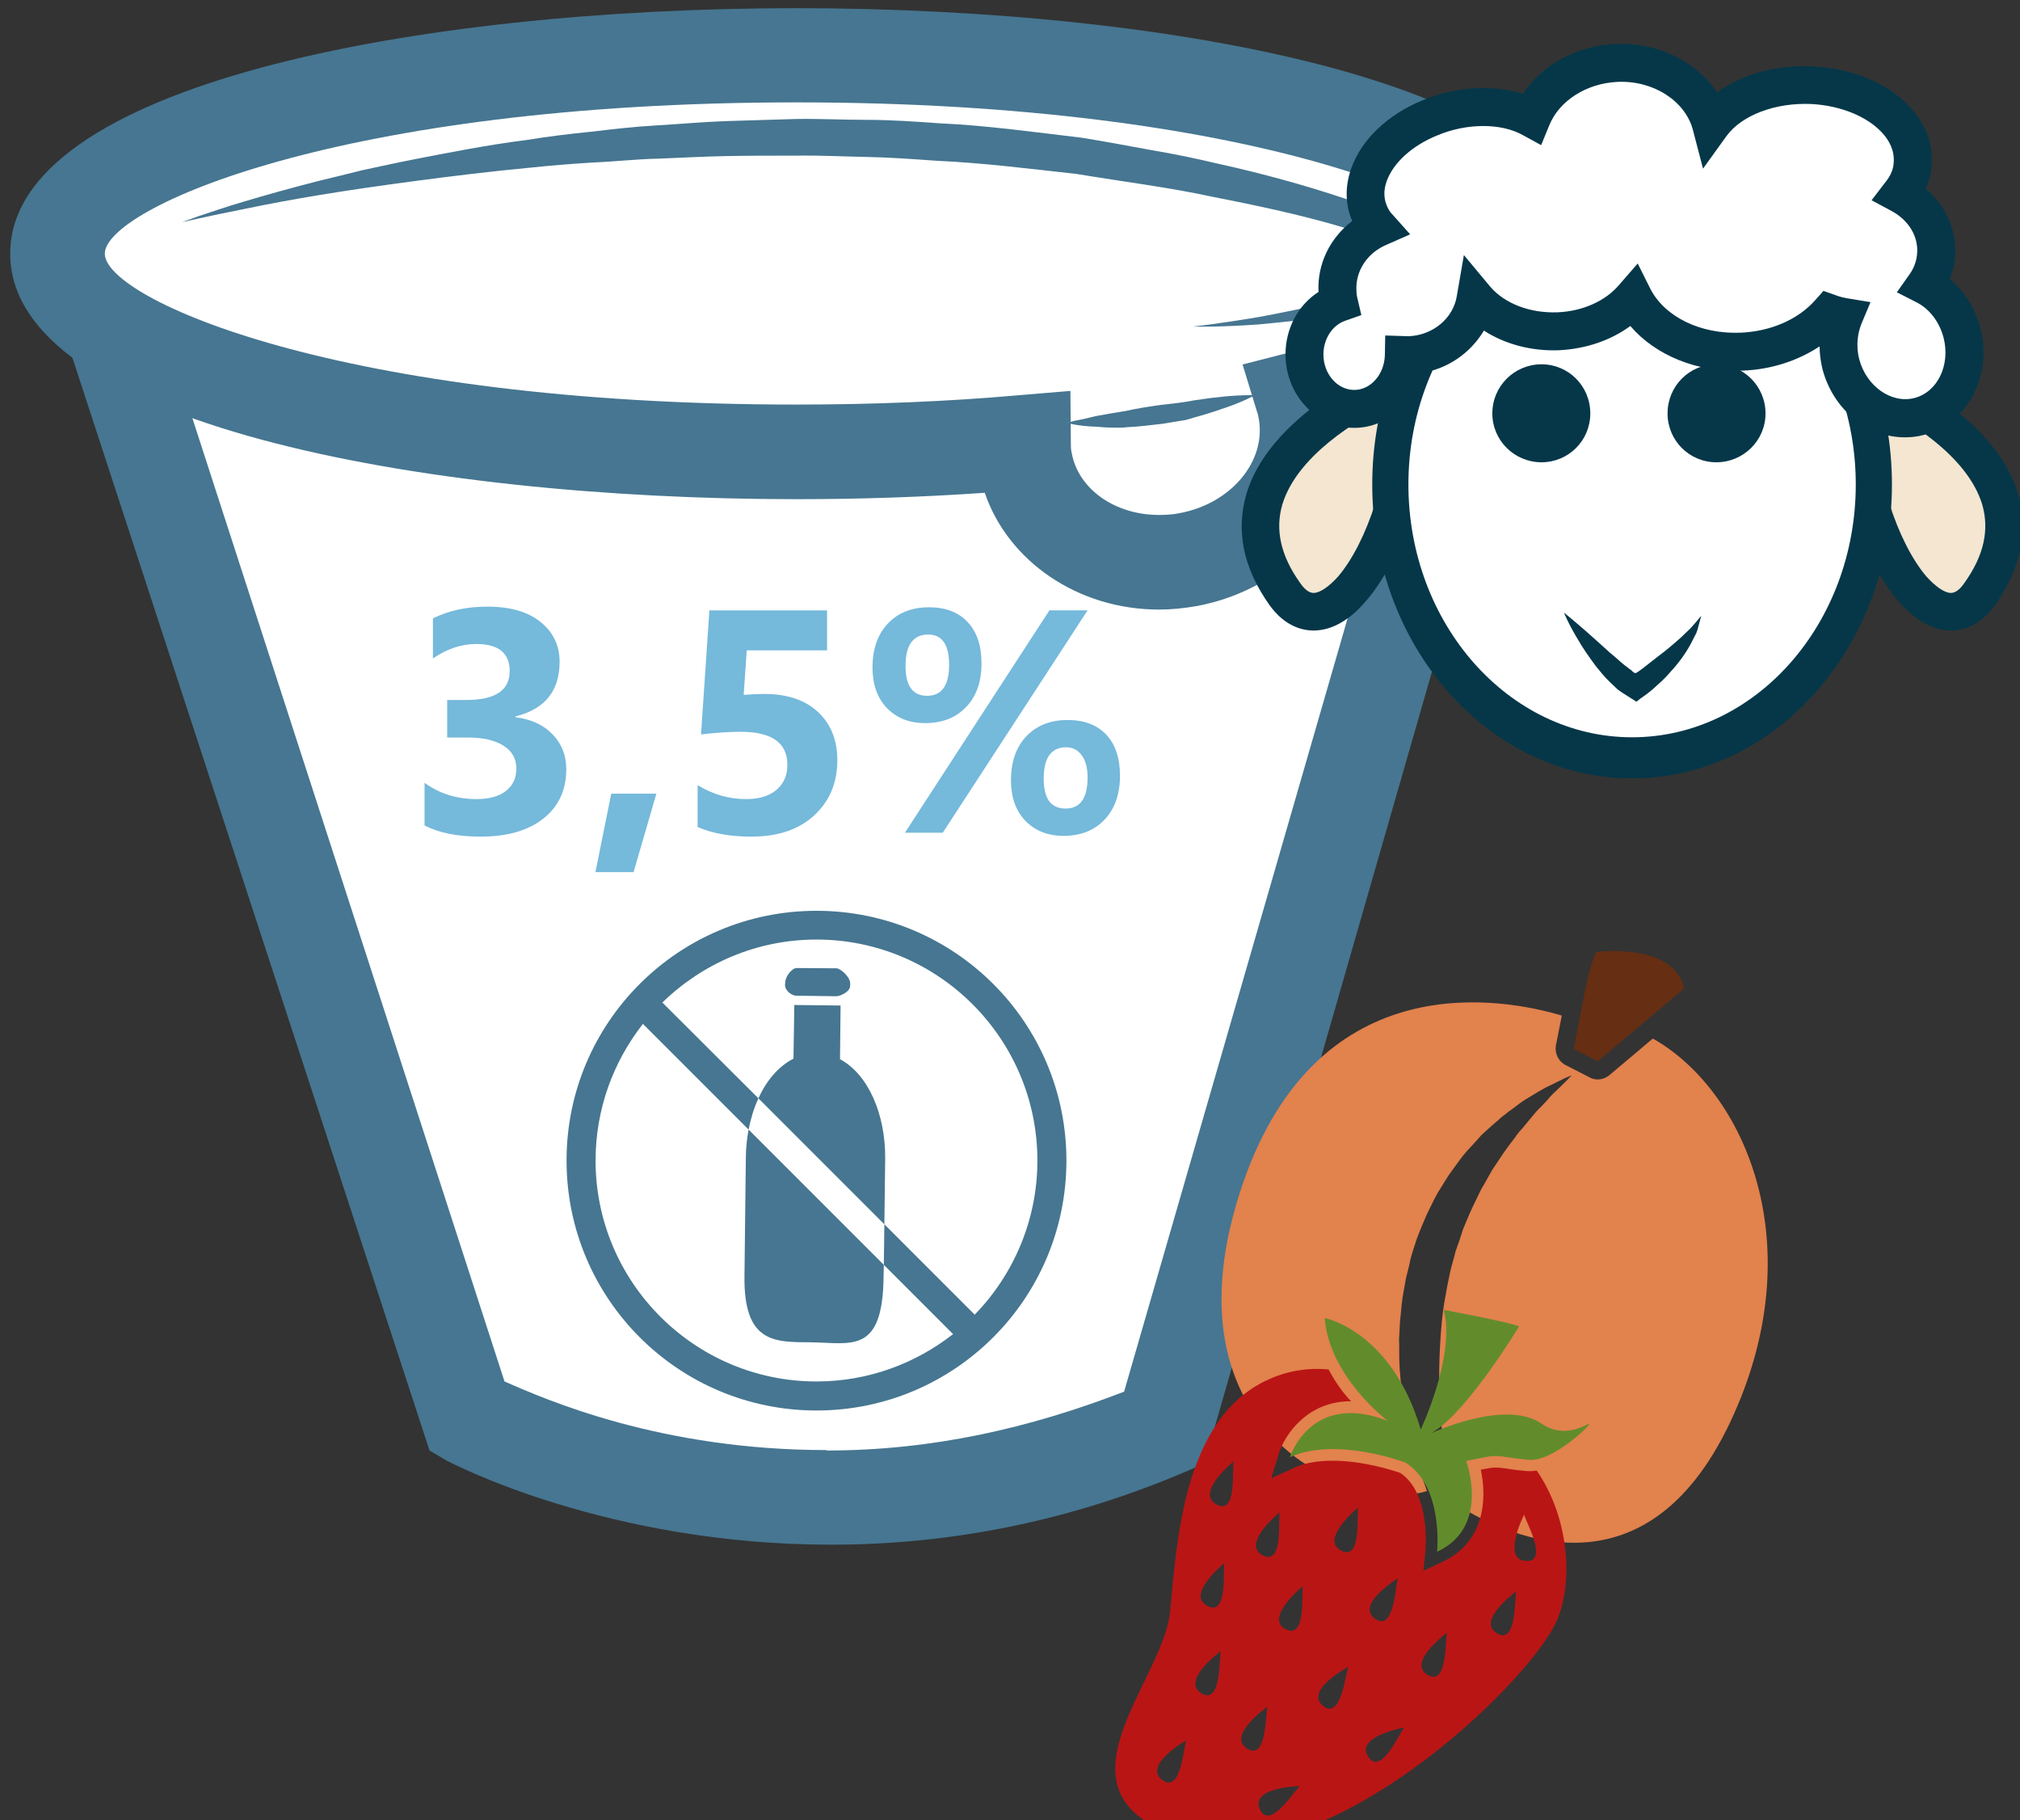 <?xml version="1.0" encoding="UTF-8" standalone="no"?>
<!-- Created with Inkscape (http://www.inkscape.org/) -->

<svg
   xmlns:dc="http://purl.org/dc/elements/1.1/"
   xmlns:cc="http://creativecommons.org/ns#"
   xmlns:rdf="http://www.w3.org/1999/02/22-rdf-syntax-ns#"
   xmlns:svg="http://www.w3.org/2000/svg"
   xmlns="http://www.w3.org/2000/svg"
   xmlns:sodipodi="http://sodipodi.sourceforge.net/DTD/sodipodi-0.dtd"
   xmlns:inkscape="http://www.inkscape.org/namespaces/inkscape"
   width="403.633mm"
   height="363.592mm"
   viewBox="0 0 403.633 363.592"
   version="1.1"
   id="svg8"
   inkscape:version="0.92.4 (5da689c313, 2019-01-14)"
   sodipodi:docname="Jogurt ovčí ovocný 3,5% bez laktózy.svg">
  <rect x="0" y="0" width="403.633" height="363.592" fill="#333333" stroke="none"/>
  <defs
     id="defs2">
    <style
       type="text/css"
       id="style2"><![CDATA[
    .fil1 {fill:#628C2C;fill-rule:nonzero}
    .fil3 {fill:#A31313;fill-rule:nonzero}
    .fil0 {fill:firebrick;fill-rule:nonzero}
    .fil2 {fill:#B51515;fill-rule:nonzero}
   ]]></style>
    <style
       type="text/css"
       id="style2-2"><![CDATA[
    .str0 {stroke:white;stroke-width:70.56}
    .fil7 {fill:#FEFEFE}
    .fil3 {fill:#218935;fill-rule:nonzero}
    .fil9 {fill:#628C2C;fill-rule:nonzero}
    .fil5 {fill:#662E12;fill-rule:nonzero}
    .fil1 {fill:#67B2B5;fill-rule:nonzero}
    .fil2 {fill:#6DA19F;fill-rule:nonzero}
    .fil8 {fill:#BA1515;fill-rule:nonzero}
    .fil6 {fill:#E2824D;fill-rule:nonzero}
    .fil4 {fill:#F4A931;fill-rule:nonzero}
    .fil0 {fill:white;fill-rule:nonzero}
   ]]></style>
    <style
       type="text/css"
       id="style2-27"><![CDATA[
    .fil1 {fill:#75B9DB;fill-rule:nonzero}
    .fil2 {fill:#ACD9EA;fill-rule:nonzero}
    .fil0 {fill:white;fill-rule:nonzero}
   ]]></style>
    <style
       type="text/css"
       id="style2-4"><![CDATA[
    .fil1 {fill:#75B9DB;fill-rule:nonzero}
    .fil2 {fill:#ACD9EA;fill-rule:nonzero}
    .fil0 {fill:white;fill-rule:nonzero}
   ]]></style>
    <style
       type="text/css"
       id="style2-7"><![CDATA[
    .fil2 {fill:black;fill-rule:nonzero}
    .fil4 {fill:#053749;fill-rule:nonzero}
    .fil1 {fill:#467691;fill-rule:nonzero}
    .fil3 {fill:#EFD4AF;fill-rule:nonzero}
    .fil5 {fill:#F4E6D0;fill-rule:nonzero}
    .fil0 {fill:white;fill-rule:nonzero}
   ]]></style>
    <style
       type="text/css"
       id="style2-8"><![CDATA[
    .fil1 {fill:#467691;fill-rule:nonzero}
    .fil2 {fill:#70A3BA;fill-rule:nonzero}
    .fil0 {fill:white;fill-rule:nonzero}
   ]]></style>
    <style
       type="text/css"
       id="style2-5"><![CDATA[
    .fil1 {fill:#467691;fill-rule:nonzero}
    .fil0 {fill:white;fill-rule:nonzero}
   ]]></style>
    <style
       type="text/css"
       id="style2-71"><![CDATA[
    .fil1 {fill:#628C2C;fill-rule:nonzero}
    .fil3 {fill:#A31313;fill-rule:nonzero}
    .fil0 {fill:firebrick;fill-rule:nonzero}
    .fil2 {fill:#B51515;fill-rule:nonzero}
   ]]></style>
    <style
       type="text/css"
       id="style2-2-2"><![CDATA[
    .str0 {stroke:white;stroke-width:70.56}
    .fil7 {fill:#FEFEFE}
    .fil3 {fill:#218935;fill-rule:nonzero}
    .fil9 {fill:#628C2C;fill-rule:nonzero}
    .fil5 {fill:#662E12;fill-rule:nonzero}
    .fil1 {fill:#67B2B5;fill-rule:nonzero}
    .fil2 {fill:#6DA19F;fill-rule:nonzero}
    .fil8 {fill:#BA1515;fill-rule:nonzero}
    .fil6 {fill:#E2824D;fill-rule:nonzero}
    .fil4 {fill:#F4A931;fill-rule:nonzero}
    .fil0 {fill:white;fill-rule:nonzero}
   ]]></style>
    <style
       type="text/css"
       id="style2-27-7"><![CDATA[
    .fil1 {fill:#75B9DB;fill-rule:nonzero}
    .fil2 {fill:#ACD9EA;fill-rule:nonzero}
    .fil0 {fill:white;fill-rule:nonzero}
   ]]></style>
    <style
       type="text/css"
       id="style2-4-0"><![CDATA[
    .fil1 {fill:#75B9DB;fill-rule:nonzero}
    .fil2 {fill:#ACD9EA;fill-rule:nonzero}
    .fil0 {fill:white;fill-rule:nonzero}
   ]]></style>
    <style
       type="text/css"
       id="style2-7-4"><![CDATA[
    .fil2 {fill:black;fill-rule:nonzero}
    .fil4 {fill:#053749;fill-rule:nonzero}
    .fil1 {fill:#467691;fill-rule:nonzero}
    .fil3 {fill:#EFD4AF;fill-rule:nonzero}
    .fil5 {fill:#F4E6D0;fill-rule:nonzero}
    .fil0 {fill:white;fill-rule:nonzero}
   ]]></style>
    <style
       type="text/css"
       id="style2-23"><![CDATA[
    .fil1 {fill:#628C2C;fill-rule:nonzero}
    .fil3 {fill:#A31313;fill-rule:nonzero}
    .fil0 {fill:firebrick;fill-rule:nonzero}
    .fil2 {fill:#B51515;fill-rule:nonzero}
   ]]></style>
    <style
       type="text/css"
       id="style2-2-5"><![CDATA[
    .str0 {stroke:white;stroke-width:70.56}
    .fil7 {fill:#FEFEFE}
    .fil3 {fill:#218935;fill-rule:nonzero}
    .fil9 {fill:#628C2C;fill-rule:nonzero}
    .fil5 {fill:#662E12;fill-rule:nonzero}
    .fil1 {fill:#67B2B5;fill-rule:nonzero}
    .fil2 {fill:#6DA19F;fill-rule:nonzero}
    .fil8 {fill:#BA1515;fill-rule:nonzero}
    .fil6 {fill:#E2824D;fill-rule:nonzero}
    .fil4 {fill:#F4A931;fill-rule:nonzero}
    .fil0 {fill:white;fill-rule:nonzero}
   ]]></style>
    <style
       type="text/css"
       id="style2-06"><![CDATA[
    .fil3 {fill:#053749;fill-rule:nonzero}
    .fil6 {fill:#C0C3C4;fill-rule:nonzero}
    .fil2 {fill:#EFD4AF;fill-rule:nonzero}
    .fil1 {fill:#F4D398;fill-rule:nonzero}
    .fil4 {fill:#F4E6D0;fill-rule:nonzero}
    .fil0 {fill:#F9E4B9;fill-rule:nonzero}
    .fil5 {fill:white;fill-rule:nonzero}
   ]]></style>
    <style
       type="text/css"
       id="style2-1"><![CDATA[
    .fil5 {fill:#053749;fill-rule:nonzero}
    .fil2 {fill:#E8D5C5;fill-rule:nonzero}
    .fil1 {fill:#F4E2CE;fill-rule:nonzero}
    .fil4 {fill:#F4E6D0;fill-rule:nonzero}
    .fil3 {fill:#F9EEE4;fill-rule:nonzero}
    .fil0 {fill:#F9EFE5;fill-rule:nonzero}
    .fil6 {fill:white;fill-rule:nonzero}
   ]]></style>
    <style
       type="text/css"
       id="style2-3"><![CDATA[
    .fil3 {fill:#053749;fill-rule:nonzero}
    .fil6 {fill:#C0C3C4;fill-rule:nonzero}
    .fil2 {fill:#EFD4AF;fill-rule:nonzero}
    .fil1 {fill:#F4D398;fill-rule:nonzero}
    .fil4 {fill:#F4E6D0;fill-rule:nonzero}
    .fil0 {fill:#F9E4B9;fill-rule:nonzero}
    .fil5 {fill:white;fill-rule:nonzero}
   ]]></style>
    <style
       type="text/css"
       id="style2-8-9"><![CDATA[
    .fil1 {fill:#467691;fill-rule:nonzero}
    .fil0 {fill:white;fill-rule:nonzero}
   ]]></style>
    <style
       type="text/css"
       id="style2-9"><![CDATA[
    .fil1 {fill:#467691;fill-rule:nonzero}
    .fil2 {fill:#70A3BA;fill-rule:nonzero}
    .fil0 {fill:white;fill-rule:nonzero}
   ]]></style>
    <style
       type="text/css"
       id="style2-97"><![CDATA[
    .fil1 {fill:#628C2C;fill-rule:nonzero}
    .fil3 {fill:#A31313;fill-rule:nonzero}
    .fil0 {fill:firebrick;fill-rule:nonzero}
    .fil2 {fill:#B51515;fill-rule:nonzero}
   ]]></style>
    <style
       type="text/css"
       id="style2-2-6"><![CDATA[
    .str0 {stroke:white;stroke-width:70.56}
    .fil7 {fill:#FEFEFE}
    .fil3 {fill:#218935;fill-rule:nonzero}
    .fil9 {fill:#628C2C;fill-rule:nonzero}
    .fil5 {fill:#662E12;fill-rule:nonzero}
    .fil1 {fill:#67B2B5;fill-rule:nonzero}
    .fil2 {fill:#6DA19F;fill-rule:nonzero}
    .fil8 {fill:#BA1515;fill-rule:nonzero}
    .fil6 {fill:#E2824D;fill-rule:nonzero}
    .fil4 {fill:#F4A931;fill-rule:nonzero}
    .fil0 {fill:white;fill-rule:nonzero}
   ]]></style>
    <style
       type="text/css"
       id="style2-27-0"><![CDATA[
    .fil1 {fill:#75B9DB;fill-rule:nonzero}
    .fil2 {fill:#ACD9EA;fill-rule:nonzero}
    .fil0 {fill:white;fill-rule:nonzero}
   ]]></style>
    <style
       type="text/css"
       id="style2-4-5"><![CDATA[
    .fil1 {fill:#75B9DB;fill-rule:nonzero}
    .fil2 {fill:#ACD9EA;fill-rule:nonzero}
    .fil0 {fill:white;fill-rule:nonzero}
   ]]></style>
    <style
       type="text/css"
       id="style2-7-0"><![CDATA[
    .fil2 {fill:black;fill-rule:nonzero}
    .fil4 {fill:#053749;fill-rule:nonzero}
    .fil1 {fill:#467691;fill-rule:nonzero}
    .fil3 {fill:#EFD4AF;fill-rule:nonzero}
    .fil5 {fill:#F4E6D0;fill-rule:nonzero}
    .fil0 {fill:white;fill-rule:nonzero}
   ]]></style>
    <style
       type="text/css"
       id="style2-8-8"><![CDATA[
    .fil1 {fill:#467691;fill-rule:nonzero}
    .fil2 {fill:#70A3BA;fill-rule:nonzero}
    .fil0 {fill:white;fill-rule:nonzero}
   ]]></style>
    <style
       type="text/css"
       id="style2-14"><![CDATA[
    .fil2 {fill:black;fill-rule:nonzero}
    .fil1 {fill:#467691;fill-rule:nonzero}
    .fil6 {fill:#CCCCCC;fill-rule:nonzero}
    .fil8 {fill:#CEBCAA;fill-rule:nonzero}
    .fil3 {fill:#E0D2C1;fill-rule:nonzero}
    .fil4 {fill:#EDDECE;fill-rule:nonzero}
    .fil7 {fill:#F4E9E1;fill-rule:nonzero}
    .fil0 {fill:white;fill-rule:nonzero}
    .fil5 {fill:white;fill-rule:nonzero}
   ]]></style>
    <style
       type="text/css"
       id="style2-0"><![CDATA[
    .fil2 {fill:black;fill-rule:nonzero}
    .fil1 {fill:#467691;fill-rule:nonzero}
    .fil6 {fill:#CCCCCC;fill-rule:nonzero}
    .fil8 {fill:#CEBCAA;fill-rule:nonzero}
    .fil3 {fill:#E0D2C1;fill-rule:nonzero}
    .fil4 {fill:#EDDECE;fill-rule:nonzero}
    .fil7 {fill:#F4E9E1;fill-rule:nonzero}
    .fil0 {fill:white;fill-rule:nonzero}
    .fil5 {fill:white;fill-rule:nonzero}
   ]]></style>
    <style
       type="text/css"
       id="style2-81"><![CDATA[
    .fil1 {fill:#628C2C;fill-rule:nonzero}
    .fil3 {fill:#A31313;fill-rule:nonzero}
    .fil0 {fill:firebrick;fill-rule:nonzero}
    .fil2 {fill:#B51515;fill-rule:nonzero}
   ]]></style>
    <style
       type="text/css"
       id="style2-2-3"><![CDATA[
    .str0 {stroke:white;stroke-width:70.56}
    .fil7 {fill:#FEFEFE}
    .fil3 {fill:#218935;fill-rule:nonzero}
    .fil9 {fill:#628C2C;fill-rule:nonzero}
    .fil5 {fill:#662E12;fill-rule:nonzero}
    .fil1 {fill:#67B2B5;fill-rule:nonzero}
    .fil2 {fill:#6DA19F;fill-rule:nonzero}
    .fil8 {fill:#BA1515;fill-rule:nonzero}
    .fil6 {fill:#E2824D;fill-rule:nonzero}
    .fil4 {fill:#F4A931;fill-rule:nonzero}
    .fil0 {fill:white;fill-rule:nonzero}
   ]]></style>
    <style
       type="text/css"
       id="style2-27-6"><![CDATA[
    .fil1 {fill:#75B9DB;fill-rule:nonzero}
    .fil2 {fill:#ACD9EA;fill-rule:nonzero}
    .fil0 {fill:white;fill-rule:nonzero}
   ]]></style>
    <style
       type="text/css"
       id="style2-4-9"><![CDATA[
    .fil1 {fill:#75B9DB;fill-rule:nonzero}
    .fil2 {fill:#ACD9EA;fill-rule:nonzero}
    .fil0 {fill:white;fill-rule:nonzero}
   ]]></style>
    <style
       type="text/css"
       id="style2-7-4-2"><![CDATA[
    .fil2 {fill:black;fill-rule:nonzero}
    .fil4 {fill:#053749;fill-rule:nonzero}
    .fil1 {fill:#467691;fill-rule:nonzero}
    .fil3 {fill:#EFD4AF;fill-rule:nonzero}
    .fil5 {fill:#F4E6D0;fill-rule:nonzero}
    .fil0 {fill:white;fill-rule:nonzero}
   ]]></style>
    <style
       type="text/css"
       id="style2-35"><![CDATA[
    .fil1 {fill:#628C2C;fill-rule:nonzero}
    .fil3 {fill:#A31313;fill-rule:nonzero}
    .fil0 {fill:firebrick;fill-rule:nonzero}
    .fil2 {fill:#B51515;fill-rule:nonzero}
   ]]></style>
    <style
       type="text/css"
       id="style2-2-1"><![CDATA[
    .str0 {stroke:white;stroke-width:70.56}
    .fil7 {fill:#FEFEFE}
    .fil3 {fill:#218935;fill-rule:nonzero}
    .fil9 {fill:#628C2C;fill-rule:nonzero}
    .fil5 {fill:#662E12;fill-rule:nonzero}
    .fil1 {fill:#67B2B5;fill-rule:nonzero}
    .fil2 {fill:#6DA19F;fill-rule:nonzero}
    .fil8 {fill:#BA1515;fill-rule:nonzero}
    .fil6 {fill:#E2824D;fill-rule:nonzero}
    .fil4 {fill:#F4A931;fill-rule:nonzero}
    .fil0 {fill:white;fill-rule:nonzero}
   ]]></style>
    <style
       type="text/css"
       id="style2-27-4"><![CDATA[
    .fil1 {fill:#75B9DB;fill-rule:nonzero}
    .fil2 {fill:#ACD9EA;fill-rule:nonzero}
    .fil0 {fill:white;fill-rule:nonzero}
   ]]></style>
    <style
       type="text/css"
       id="style2-4-96"><![CDATA[
    .fil1 {fill:#75B9DB;fill-rule:nonzero}
    .fil2 {fill:#ACD9EA;fill-rule:nonzero}
    .fil0 {fill:white;fill-rule:nonzero}
   ]]></style>
    <style
       type="text/css"
       id="style2-7-1"><![CDATA[
    .fil2 {fill:black;fill-rule:nonzero}
    .fil4 {fill:#053749;fill-rule:nonzero}
    .fil1 {fill:#467691;fill-rule:nonzero}
    .fil3 {fill:#EFD4AF;fill-rule:nonzero}
    .fil5 {fill:#F4E6D0;fill-rule:nonzero}
    .fil0 {fill:white;fill-rule:nonzero}
   ]]></style>
    <style
       type="text/css"
       id="style2-05"><![CDATA[
    .fil1 {fill:#628C2C;fill-rule:nonzero}
    .fil3 {fill:#A31313;fill-rule:nonzero}
    .fil0 {fill:firebrick;fill-rule:nonzero}
    .fil2 {fill:#B51515;fill-rule:nonzero}
   ]]></style>
    <style
       type="text/css"
       id="style2-2-0"><![CDATA[
    .str0 {stroke:white;stroke-width:70.56}
    .fil7 {fill:#FEFEFE}
    .fil3 {fill:#218935;fill-rule:nonzero}
    .fil9 {fill:#628C2C;fill-rule:nonzero}
    .fil5 {fill:#662E12;fill-rule:nonzero}
    .fil1 {fill:#67B2B5;fill-rule:nonzero}
    .fil2 {fill:#6DA19F;fill-rule:nonzero}
    .fil8 {fill:#BA1515;fill-rule:nonzero}
    .fil6 {fill:#E2824D;fill-rule:nonzero}
    .fil4 {fill:#F4A931;fill-rule:nonzero}
    .fil0 {fill:white;fill-rule:nonzero}
   ]]></style>
    <style
       type="text/css"
       id="style2-27-9"><![CDATA[
    .fil1 {fill:#75B9DB;fill-rule:nonzero}
    .fil2 {fill:#ACD9EA;fill-rule:nonzero}
    .fil0 {fill:white;fill-rule:nonzero}
   ]]></style>
    <style
       type="text/css"
       id="style2-99"><![CDATA[
    .fil1 {fill:#75B9DB;fill-rule:nonzero}
    .fil2 {fill:#ACD9EA;fill-rule:nonzero}
    .fil0 {fill:white;fill-rule:nonzero}
   ]]></style>
    <style
       type="text/css"
       id="style2-91"><![CDATA[
    .fil1 {fill:#67B2B5;fill-rule:nonzero}
    .fil2 {fill:#6DA19F;fill-rule:nonzero}
    .fil4 {fill:#E8D587;fill-rule:nonzero}
    .fil3 {fill:#EFE6BD;fill-rule:nonzero}
    .fil0 {fill:white;fill-rule:nonzero}
   ]]></style>
    <style
       type="text/css"
       id="style2-84"><![CDATA[
    .fil1 {fill:#628C2C;fill-rule:nonzero}
    .fil3 {fill:#A31313;fill-rule:nonzero}
    .fil0 {fill:firebrick;fill-rule:nonzero}
    .fil2 {fill:#B51515;fill-rule:nonzero}
   ]]></style>
    <style
       type="text/css"
       id="style2-2-18"><![CDATA[
    .str0 {stroke:white;stroke-width:70.56}
    .fil7 {fill:#FEFEFE}
    .fil3 {fill:#218935;fill-rule:nonzero}
    .fil9 {fill:#628C2C;fill-rule:nonzero}
    .fil5 {fill:#662E12;fill-rule:nonzero}
    .fil1 {fill:#67B2B5;fill-rule:nonzero}
    .fil2 {fill:#6DA19F;fill-rule:nonzero}
    .fil8 {fill:#BA1515;fill-rule:nonzero}
    .fil6 {fill:#E2824D;fill-rule:nonzero}
    .fil4 {fill:#F4A931;fill-rule:nonzero}
    .fil0 {fill:white;fill-rule:nonzero}
   ]]></style>
    <style
       type="text/css"
       id="style2-27-1"><![CDATA[
    .fil1 {fill:#75B9DB;fill-rule:nonzero}
    .fil2 {fill:#ACD9EA;fill-rule:nonzero}
    .fil0 {fill:white;fill-rule:nonzero}
   ]]></style>
    <style
       type="text/css"
       id="style2-4-2"><![CDATA[
    .fil1 {fill:#75B9DB;fill-rule:nonzero}
    .fil2 {fill:#ACD9EA;fill-rule:nonzero}
    .fil0 {fill:white;fill-rule:nonzero}
   ]]></style>
    <style
       type="text/css"
       id="style2-7-48"><![CDATA[
    .fil2 {fill:black;fill-rule:nonzero}
    .fil4 {fill:#053749;fill-rule:nonzero}
    .fil1 {fill:#467691;fill-rule:nonzero}
    .fil3 {fill:#EFD4AF;fill-rule:nonzero}
    .fil5 {fill:#F4E6D0;fill-rule:nonzero}
    .fil0 {fill:white;fill-rule:nonzero}
   ]]></style>
    <style
       type="text/css"
       id="style2-8-6"><![CDATA[
    .fil1 {fill:#467691;fill-rule:nonzero}
    .fil2 {fill:#70A3BA;fill-rule:nonzero}
    .fil0 {fill:white;fill-rule:nonzero}
   ]]></style>
    <style
       type="text/css"
       id="style2-5-2"><![CDATA[
    .fil1 {fill:#467691;fill-rule:nonzero}
    .fil0 {fill:white;fill-rule:nonzero}
   ]]></style>
    <style
       type="text/css"
       id="style2-71-0"><![CDATA[
    .fil1 {fill:#628C2C;fill-rule:nonzero}
    .fil3 {fill:#A31313;fill-rule:nonzero}
    .fil0 {fill:firebrick;fill-rule:nonzero}
    .fil2 {fill:#B51515;fill-rule:nonzero}
   ]]></style>
    <style
       type="text/css"
       id="style2-2-2-7"><![CDATA[
    .str0 {stroke:white;stroke-width:70.56}
    .fil7 {fill:#FEFEFE}
    .fil3 {fill:#218935;fill-rule:nonzero}
    .fil9 {fill:#628C2C;fill-rule:nonzero}
    .fil5 {fill:#662E12;fill-rule:nonzero}
    .fil1 {fill:#67B2B5;fill-rule:nonzero}
    .fil2 {fill:#6DA19F;fill-rule:nonzero}
    .fil8 {fill:#BA1515;fill-rule:nonzero}
    .fil6 {fill:#E2824D;fill-rule:nonzero}
    .fil4 {fill:#F4A931;fill-rule:nonzero}
    .fil0 {fill:white;fill-rule:nonzero}
   ]]></style>
    <style
       type="text/css"
       id="style2-27-7-3"><![CDATA[
    .fil1 {fill:#75B9DB;fill-rule:nonzero}
    .fil2 {fill:#ACD9EA;fill-rule:nonzero}
    .fil0 {fill:white;fill-rule:nonzero}
   ]]></style>
    <style
       type="text/css"
       id="style2-4-0-2"><![CDATA[
    .fil1 {fill:#75B9DB;fill-rule:nonzero}
    .fil2 {fill:#ACD9EA;fill-rule:nonzero}
    .fil0 {fill:white;fill-rule:nonzero}
   ]]></style>
    <style
       type="text/css"
       id="style2-7-4-9"><![CDATA[
    .fil2 {fill:black;fill-rule:nonzero}
    .fil4 {fill:#053749;fill-rule:nonzero}
    .fil1 {fill:#467691;fill-rule:nonzero}
    .fil3 {fill:#EFD4AF;fill-rule:nonzero}
    .fil5 {fill:#F4E6D0;fill-rule:nonzero}
    .fil0 {fill:white;fill-rule:nonzero}
   ]]></style>
    <style
       type="text/css"
       id="style2-714"><![CDATA[
    .fil1 {fill:#053749;fill-rule:nonzero}
    .fil4 {fill:#467691;fill-rule:nonzero}
    .fil5 {fill:#B1DDDA;fill-rule:nonzero}
    .fil2 {fill:#EFD4AF;fill-rule:nonzero}
    .fil3 {fill:#F4E6D0;fill-rule:nonzero}
    .fil0 {fill:white;fill-rule:nonzero}
   ]]></style>
    <style
       type="text/css"
       id="style2-24"><![CDATA[
    .fil1 {fill:#467691;fill-rule:nonzero}
    .fil0 {fill:white;fill-rule:nonzero}
   ]]></style>
    <style
       type="text/css"
       id="style2-49"><![CDATA[
    .fil1 {fill:#053749;fill-rule:nonzero}
    .fil4 {fill:#467691;fill-rule:nonzero}
    .fil5 {fill:#B1DDDA;fill-rule:nonzero}
    .fil2 {fill:#EFD4AF;fill-rule:nonzero}
    .fil3 {fill:#F4E6D0;fill-rule:nonzero}
    .fil0 {fill:white;fill-rule:nonzero}
   ]]></style>
    <style
       type="text/css"
       id="style2-6"><![CDATA[
    .str0 {stroke:white;stroke-width:70.56}
    .fil3 {fill:#053749;fill-rule:nonzero}
    .fil1 {fill:#467691;fill-rule:nonzero}
    .fil2 {fill:#F4E6D0;fill-rule:nonzero}
    .fil0 {fill:white;fill-rule:nonzero}
   ]]></style>
  </defs>
  <sodipodi:namedview
     id="base"
     pagecolor="#ffffff"
     bordercolor="#666666"
     borderopacity="1.0"
     inkscape:pageopacity="0.0"
     inkscape:pageshadow="2"
     inkscape:zoom="0.35"
     inkscape:cx="1099.9414"
     inkscape:cy="751.46806"
     inkscape:document-units="mm"
     inkscape:current-layer="layer1-1-5"
     showgrid="false"
     inkscape:window-width="1920"
     inkscape:window-height="1001"
     inkscape:window-x="-9"
     inkscape:window-y="-9"
     inkscape:window-maximized="1" />
  <g
     inkscape:label="Vrstva 1"
     inkscape:groupmode="layer"
     id="layer1"
     transform="translate(318.996,15.933)">
    <g
       inkscape:label="Vrstva 1"
       inkscape:groupmode="layer"
       transform="matrix(0.265,0,0,0.265,-508.823,281.063)"
       id="layer1-5">
      <g
         transform="matrix(0.265,0,0,0.265,-2591.36,-3806.71)"
         id="Vrstva_x0020_1">
        <g
           transform="translate(-4920.53,-4902.27)"
           id="Vrstva_x0020_1_0">
          <g
             inkscape:label="Vrstva 1"
             inkscape:groupmode="layer"
             transform="matrix(2.849,0,0,2.849,22802.5,19177.9)"
             id="layer1-1">
            <g
               transform="matrix(0.265,0,0,0.265,-2591.36,-3806.71)"
               id="Vrstva_x0020_1-6">
              <g
                 transform="translate(-4920.53,-4902.27)"
                 id="Vrstva_x0020_1_0-2">
                <g
                   transform="matrix(1.606,0,0,1.606,-5038.11,-7426.33)"
                   id="Vrstva_x0020_1-3">
                  <path
                     inkscape:connector-curvature="0"
                     d="m 8073,13924 862,2624 c 0,0 750,405 1635,33 l 767,-2657 z"
                     style="fill:#ffffff;fill-rule:nonzero"
                     id="path7-6"
                     class="fil0" />
                  <path
                     inkscape:connector-curvature="0"
                     d="m 9020,16448 c 100,44 368,161 756,161 v 1 c 247,0 475,-52 698,-138 l 716,-2477 H 8225 Z m 766,383 v 0 c -524,0 -888,-190 -903,-198 l -39,-23 -924,-2827 h 3564 l -822,2858 -49,21 c -264,112 -542,169 -827,169 z"
                     style="fill:#467691;fill-rule:nonzero"
                     id="path9-8"
                     class="fil1" />
                  <path
                     inkscape:connector-curvature="0"
                     d="m 11438,13802 c 0,-257 -776,-465 -1733,-465 -958,0 -1734,208 -1734,465 0,257 776,465 1734,465 186,0 365,-8 533,-23 0,15 1,30 4,45 29,160 200,264 381,231 182,-33 305,-190 276,-351 -2,-10 -4,-19 -7,-28 336,-85 546,-206 546,-339 z"
                     style="fill:#ffffff;fill-rule:nonzero"
                     id="path11-3"
                     class="fil0" />
                  <path
                     inkscape:connector-curvature="0"
                     d="m 10348,14124 1,120 c 0,9 0,18 2,25 15,85 101,146 205,146 16,0 32,-1 47,-4 122,-22 205,-122 187,-222 -1,-6 -2,-11 -4,-16 l -34,-111 113,-29 c 349,-88 463,-194 463,-231 0,-106 -553,-355 -1623,-355 -1071,0 -1623,249 -1623,355 0,106 552,354 1623,354 178,0 354,-7 523,-22 z m 208,513 v 0 c -190,0 -354,-113 -409,-274 -144,10 -293,15 -442,15 -889,0 -1845,-181 -1845,-576 0,-396 956,-576 1845,-576 888,0 1844,180 1844,576 0,175 -180,317 -535,420 -3,193 -156,368 -371,407 -29,5 -58,8 -87,8 z"
                     style="fill:#467691;fill-rule:nonzero"
                     id="path13"
                     class="fil1" />
                  <path
                     inkscape:connector-curvature="0"
                     d="m 8264,13728 c 0,0 1130,-357 2338,-116 1209,241 180,357 34,361 z"
                     style="fill:#ffffff;fill-rule:nonzero"
                     id="path15-8"
                     class="fil0" />
                  <path
                     inkscape:connector-curvature="0"
                     d="m 8264,13728 c 0,0 13,-5 38,-14 25,-8 61,-21 109,-35 47,-14 104,-30 170,-47 34,-8 69,-17 106,-26 38,-8 78,-17 119,-25 83,-16 172,-34 268,-46 48,-8 98,-14 148,-19 51,-6 102,-12 155,-15 53,-3 106,-8 161,-10 54,-2 109,-3 165,-5 55,-1 111,2 167,2 57,0 113,4 169,8 113,5 225,21 336,34 55,9 109,19 163,29 54,9 106,20 157,32 104,23 202,50 295,81 47,16 92,33 134,56 21,12 42,24 62,44 9,10 19,23 22,42 4,19 -5,39 -14,50 -20,22 -41,31 -60,40 -20,8 -40,15 -59,20 -38,10 -74,17 -108,23 -68,11 -128,16 -177,21 -98,7 -154,5 -154,5 0,0 56,-6 152,-22 48,-9 107,-20 172,-37 33,-8 67,-18 102,-31 18,-6 35,-13 52,-21 16,-9 33,-19 40,-30 3,-5 3,-7 2,-9 0,-2 -4,-7 -9,-12 -12,-11 -31,-22 -49,-30 -39,-18 -82,-33 -128,-46 -90,-26 -189,-47 -291,-67 -102,-22 -208,-35 -316,-53 -109,-12 -219,-26 -329,-31 -56,-4 -111,-8 -166,-9 -55,-1 -110,-4 -165,-3 -55,0 -109,0 -163,1 -53,1 -106,4 -158,6 -52,1 -103,7 -153,9 -50,3 -99,7 -147,12 -95,9 -185,20 -268,31 -83,11 -159,22 -226,33 -67,11 -125,22 -173,32 -96,19 -151,32 -151,32 z"
                     style="fill:#467691;fill-rule:nonzero"
                     id="path17-6"
                     class="fil1" />
                  <path
                     inkscape:connector-curvature="0"
                     d="m 10339,14199 c 0,0 206,0 442,-65 z"
                     style="fill:#ffffff;fill-rule:nonzero"
                     id="path19-4"
                     class="fil0" />
                  <path
                     inkscape:connector-curvature="0"
                     d="m 10339,14199 c 0,0 7,-2 19,-5 12,-2 30,-6 50,-11 21,-4 45,-8 70,-12 26,-6 53,-10 81,-14 27,-3 55,-6 80,-11 26,-4 50,-7 71,-9 42,-4 71,-3 71,-3 0,0 -25,14 -65,28 -20,7 -44,15 -69,22 -13,3 -26,9 -40,10 -14,2 -28,5 -42,7 -28,3 -56,7 -83,8 -13,2 -26,1 -38,1 -12,0 -24,-1 -34,-2 -43,-1 -71,-9 -71,-9 z"
                     style="fill:#467691;fill-rule:nonzero"
                     id="path21-6"
                     class="fil1" />
                </g>
                <g
                   transform="matrix(1.496,0,0,1.496,18895,12624.3)"
                   aria-label="3,5%"
                   style="font-style:normal;font-variant:normal;font-weight:normal;font-stretch:normal;font-size:800px;line-height:normal;font-family:Leelawadee;-inkscape-font-specification:Leelawadee;letter-spacing:0px;word-spacing:0px;fill:#75b9db;fill-opacity:1;stroke:none"
                   id="flowRoot1072">
                  <path
                     inkscape:connector-curvature="0"
                     d="m -6516.25,2854.19 v -107.422 q 56.25,41.016 131.25,41.016 47.266,0 73.438,-20.312 26.562,-20.312 26.562,-56.641 0,-37.5 -32.812,-57.812 -32.422,-20.312 -89.453,-20.312 h -51.953 v -94.531 h 48.047 q 109.375,0 109.375,-72.656 0,-68.359 -83.984,-68.359 -56.25,0 -109.375,36.328 v -100.781 q 58.984,-29.688 137.5,-29.688 85.938,0 133.594,38.672 48.047,38.672 48.047,100.391 0,109.766 -111.328,137.5 v 1.953 q 59.375,7.422 93.75,43.359 34.375,35.547 34.375,87.5 0,78.516 -57.422,124.219 -57.422,45.703 -158.594,45.703 -86.719,0 -141.016,-28.125 z"
                     style="font-style:normal;font-variant:normal;font-weight:bold;font-stretch:normal;line-height:1;font-family:'Leelawadee UI';-inkscape-font-specification:'Leelawadee UI Bold';fill:#75b9db;fill-opacity:1"
                     id="path1122" />
                  <path
                     inkscape:connector-curvature="0"
                     d="m -5932.26,2774.11 -57.422,197.656 h -96.094 l 39.844,-197.656 z"
                     style="font-style:normal;font-variant:normal;font-weight:bold;font-stretch:normal;line-height:1;font-family:'Leelawadee UI';-inkscape-font-specification:'Leelawadee UI Bold';fill:#75b9db;fill-opacity:1"
                     id="path1124" />
                  <path
                     inkscape:connector-curvature="0"
                     d="m -5828.36,2858.09 v -105.469 q 57.422,35.156 122.266,35.156 48.828,0 76.172,-23.047 27.734,-23.438 27.734,-63.281 0,-83.203 -117.578,-83.203 -43.359,0 -100,6.641 l 21.094,-312.5 h 296.484 v 100.781 h -202.344 l -7.812,112.109 q 30.078,-2.344 51.953,-2.344 86.328,0 135.156,45.312 48.828,45.312 48.828,121.875 0,84.766 -58.203,138.672 -58.203,53.516 -157.813,53.516 -80.859,0 -135.938,-24.219 z"
                     style="font-style:normal;font-variant:normal;font-weight:bold;font-stretch:normal;line-height:1;font-family:'Leelawadee UI';-inkscape-font-specification:'Leelawadee UI Bold';fill:#75b9db;fill-opacity:1"
                     id="path1126" />
                  <path
                     inkscape:connector-curvature="0"
                     d="m -5254.92,2596.37 q -59.766,0 -96.484,-37.891 -36.328,-37.891 -36.328,-101.953 0,-69.922 38.672,-110.938 39.062,-41.016 103.906,-41.016 62.109,0 96.875,37.109 35.156,37.109 35.156,104.297 0,69.141 -38.672,109.766 -38.672,40.625 -103.125,40.625 z m 7.422,-223.047 q -57.031,0 -57.031,79.297 0,75 54.297,75 55.469,0 55.469,-78.125 0,-76.172 -52.734,-76.172 z m 401.563,-60.938 -364.844,560.156 h -95.312 l 364.063,-560.156 z m -60.156,567.969 q -59.766,0 -96.484,-37.891 -36.328,-37.891 -36.328,-101.953 0,-69.922 38.672,-110.938 39.062,-41.016 103.906,-41.016 62.5,0 97.266,36.719 34.766,36.719 34.766,103.906 0,69.141 -38.672,110.156 -38.672,41.016 -103.125,41.016 z m 6.25,-223.047 q -56.641,0 -56.641,79.297 0,75 55.078,75 55.469,0 55.469,-78.125 0,-36.328 -14.844,-56.25 -14.844,-19.922 -39.062,-19.922 z"
                     style="font-style:normal;font-variant:normal;font-weight:bold;font-stretch:normal;line-height:1;font-family:'Leelawadee UI';-inkscape-font-specification:'Leelawadee UI Bold';fill:#75b9db;fill-opacity:1"
                     id="path1128" />
                </g>
                <g
                   inkscape:label="Vrstva 1"
                   inkscape:groupmode="layer"
                   transform="matrix(5.04,0,0,5.04,3708.77,21145.3)"
                   id="layer1-6">
                  <g
                     transform="matrix(0.265,0,0,0.265,-2591.36,-3806.71)"
                     id="Vrstva_x0020_1-4">
                    <g
                       transform="translate(-4920.53,-4902.27)"
                       id="Vrstva_x0020_1-2">
                    </g>
                    <g
                       transform="translate(-4920.53,-4902.27)"
                       id="Vrstva_x0020_1_0-8">
                      <g
                         transform="matrix(0.842,0,0,0.842,11547.5,4456.24)"
                         id="_541907696">
                        <path
                           inkscape:connector-curvature="0"
                           d="m 12504,14234 c -22,63 -24,64 -56,231 0,2 0,3 -1,4 -3,18 -7,37 -11,59 -2,10 -4,20 -6,31 l 80,41 c 48,-39 290,-244 290,-244 -34,-156 -296,-122 -296,-122 z"
                           style="fill:#662e12;fill-rule:nonzero"
                           id="path31"
                           class="fil5" />
                        <path
                           inkscape:connector-curvature="0"
                           d="m 12695,14524 c -62,52 -124,105 -146,123 -11,9 -25,14 -39,14 -9,0 -18,-2 -27,-7 l -80,-41 c -24,-12 -37,-39 -33,-65 8,-39 14,-72 20,-101 -188,-56 -813,-181 -1069,563 -292,852 390,1105 617,1030 -3,-8 -6,-17 -9,-26 -15,-41 -30,-87 -43,-136 -7,-24 -11,-50 -17,-76 -5,-26 -10,-53 -13,-81 -2,-14 -3,-27 -5,-42 -2,-14 -2,-28 -4,-43 -2,-28 -2,-57 -2,-87 -1,-14 0,-29 1,-44 1,-15 1,-30 3,-45 3,-30 5,-60 11,-90 l 8,-44 11,-44 c 5,-30 16,-58 25,-87 10,-28 23,-56 34,-83 13,-26 25,-52 39,-76 16,-24 29,-49 46,-71 16,-21 31,-44 48,-63 18,-19 35,-38 51,-56 18,-16 35,-32 52,-46 8,-8 16,-15 25,-21 8,-7 16,-13 25,-19 16,-12 31,-24 46,-33 32,-19 58,-36 81,-46 23,-12 41,-20 53,-26 12,-5 20,-8 20,-8 0,0 -6,5 -15,15 -10,10 -24,24 -42,41 -9,8 -19,19 -28,30 -10,11 -22,23 -34,35 -11,13 -22,27 -35,42 -11,15 -26,28 -37,46 -13,16 -26,34 -38,51 -13,19 -25,38 -38,57 -12,20 -23,42 -36,63 -11,21 -21,44 -32,66 -11,23 -20,47 -30,70 -4,13 -8,25 -12,37 -4,13 -9,24 -13,37 -6,26 -15,51 -20,78 l -8,39 -7,39 c -10,53 -14,107 -17,160 -3,54 -4,106 -2,157 0,26 3,52 4,76 2,25 4,50 6,74 5,47 11,92 17,133 5,30 9,57 14,82 167,110 643,347 933,-265 281,-595 47,-1114 -259,-1286 z"
                           style="fill:#e2824d;fill-rule:nonzero"
                           id="path33"
                           class="fil6" />
                      </g>
                      <g
                         transform="matrix(0.839,0,0,0.839,11695,4488.56)"
                         id="_541906976">
                        <path
                           inkscape:connector-curvature="0"
                           d="m 11548,15836 c -54,0 -93,21 -119,46 19,-2 39,-3 59,-3 131,0 253,46 258,48 l 7,3 c 6,4 12,8 17,12 l -13,-44 -98,-39 c -40,-16 -78,-23 -111,-23 z"
                           style="fill:#ba1515;fill-rule:nonzero"
                           id="path38"
                           class="fil8" />
                        <polygon
                           points="11819,15868 11813,15880 11832,15894 "
                           style="fill:#ba1515;fill-rule:nonzero"
                           id="polygon40"
                           class="fil8" />
                        <path
                           inkscape:connector-curvature="0"
                           d="m 11696,15792 37,28 c -14,-40 -30,-73 -47,-104 -31,-16 -66,-31 -104,-44 53,73 113,119 114,120 z"
                           style="fill:#ba1515;fill-rule:nonzero"
                           id="path42"
                           class="fil8" />
                        <path
                           inkscape:connector-curvature="0"
                           d="m 11878,16188 c 71,-81 25,-210 23,-216 l -8,-22 -95,-37 -17,37 c 72,63 92,166 97,238 z"
                           style="fill:#ba1515;fill-rule:nonzero"
                           id="path44"
                           class="fil8" />
                        <path
                           inkscape:connector-curvature="0"
                           d="m 12036,15902 c 15,0 28,2 46,5 7,1 14,2 22,3 -27,-25 -58,-47 -93,-64 -81,13 -158,45 -174,52 l 50,38 -2,-7 43,-9 c 58,-12 84,-18 108,-18 z"
                           style="fill:#ba1515;fill-rule:nonzero"
                           id="path46"
                           class="fil8" />
                        <path
                           inkscape:connector-curvature="0"
                           d="m 11784,15852 c 0,0 117,-246 78,-402 0,0 212,39 253,55 0,0 -171,283 -287,354 -3,2 -7,4 -10,6 0,0 249,-117 372,-33 76,52 144,6 160,1 16,-6 -120,129 -203,121 -123,-12 -86,-23 -210,4 0,0 83,222 -98,305 0,0 23,-220 -107,-300 0,0 -232,-88 -388,-18 0,0 70,-223 329,-122 0,0 -197,-148 -212,-346 0,0 225,43 323,375 z"
                           style="fill:#628c2c;fill-rule:nonzero"
                           id="path48"
                           class="fil9" />
                        <path
                           inkscape:connector-curvature="0"
                           d="m 12137,16294 c -82,-6 -5,-156 -5,-156 0,15 87,162 5,156 z m -97,243 c -71,-42 66,-141 66,-141 -8,13 4,184 -66,141 z m -233,140 c -71,-42 66,-142 66,-142 -8,14 4,184 -66,142 z m -200,275 c -44,-69 122,-98 122,-98 -13,9 -77,167 -122,98 z m -91,-693 c -73,-38 58,-145 58,-145 -7,14 14,184 -58,145 z m -61,522 c -63,-53 86,-131 86,-131 -9,13 -23,183 -86,131 z m -126,-258 c -72,-38 59,-145 59,-145 -7,14 14,184 -59,145 z m -86,606 c -34,-75 135,-78 135,-78 -14,7 -101,153 -135,78 z m -43,-204 c -70,-44 69,-141 69,-141 -8,14 0,184 -69,141 z m -103,-821 c -73,-39 58,-145 58,-145 -7,14 14,184 -58,145 z m -31,341 c -73,-38 58,-144 58,-144 -7,14 14,183 -58,144 z m -20,294 c -70,-43 66,-142 66,-142 -7,14 4,184 -66,142 z m -132,291 c -65,-50 82,-133 82,-133 -9,13 -17,184 -82,133 z m 396,-900 c -7,14 15,183 -58,145 -73,-39 58,-145 58,-145 z m 398,222 c -9,14 -11,184 -78,136 -67,-48 78,-136 78,-136 z m 466,-362 c -7,1 -13,2 -20,2 -4,0 -7,0 -11,0 -34,-3 -56,-6 -72,-9 -16,-2 -25,-3 -35,-3 -11,0 -24,2 -50,7 21,97 14,245 -131,311 l -62,29 7,-68 c 0,-3 18,-193 -85,-261 -20,-7 -122,-41 -227,-41 -50,0 -93,7 -128,23 l -79,36 26,-84 c 19,-60 94,-175 241,-175 h 2 c -26,-26 -53,-64 -76,-107 -67,-6 -139,3 -211,38 -276,132 -299,536 -322,777 -24,240 -428,613 42,760 470,148 1161,-512 1258,-729 57,-129 43,-347 -67,-506 z"
                           style="fill:#ba1515;fill-rule:nonzero"
                           id="path50"
                           class="fil8" />
                      </g>
                    </g>
                  </g>
                </g>
              </g>
            </g>
          </g>
          <g
             transform="matrix(0.863,0,0,0.863,2777.14,4565.47)"
             id="Vrstva_x0020_1-48">
            <path
               inkscape:connector-curvature="0"
               d="m 19716.6,15626.6 1.805,-176.907 -152.536,-1.805 -2.708,176.906 c -47.837,24.37 -88.453,70.402 -115.53,130.875 l 415.188,415.188 2.707,-213.912 c 1.806,-151.634 -57.765,-281.606 -148.926,-330.345 z"
               style="fill:#467691;fill-rule:nonzero;stroke-width:0.903"
               id="path21"
               class="fil1" />
            <path
               inkscape:connector-curvature="0"
               d="m 19406.1,15951.5 -4.513,387.208 c -3.61,226.548 101.089,220.23 221.133,221.133 130.874,1.805 234.671,39.714 237.379,-214.815 l 0.902,-40.616 -445.875,-445.876 c -5.416,29.786 -9.026,60.473 -9.026,92.966 z"
               style="fill:#467691;fill-rule:nonzero;stroke-width:0.903"
               id="path23"
               class="fil1" />
            <path
               inkscape:connector-curvature="0"
               d="m 19704.9,15327 -130.875,-0.902 c -15.344,-0.903 -37.908,27.98 -37.908,46.934 l -0.903,9.026 c 0,18.954 22.565,35.2 37.006,35.2 l 131.777,1.806 c 14.441,0 46.032,-15.344 46.032,-34.299 v -9.025 c 0,-18.955 -29.785,-47.837 -45.129,-48.74 z"
               style="fill:#467691;fill-rule:nonzero;stroke-width:0.903"
               id="path25-2"
               class="fil1" />
            <path
               inkscape:connector-curvature="0"
               d="m 20160.7,16468.7 -297.852,-297.852 -1.806,133.582 228.354,228.353 c -124.557,97.479 -280.703,156.147 -450.389,156.147 -401.649,0 -728.384,-326.735 -728.384,-728.384 0,-169.685 58.668,-325.832 156.147,-450.389 l 348.397,348.397 c 7.22,-37.006 18.051,-72.206 32.493,-102.894 l -316.807,-315.904 c 131.777,-128.167 310.489,-207.594 508.154,-207.594 401.649,0 728.384,326.735 728.384,728.384 0,197.666 -79.427,377.28 -206.691,508.154 z m -521.693,-1331.31 c -454.901,0 -824.058,368.254 -824.058,823.155 0,455.804 369.157,824.058 824.058,824.058 454.902,0 824.058,-368.254 824.058,-824.058 0,-454.901 -369.156,-823.155 -824.058,-823.155 z"
               style="fill:#467691;fill-rule:nonzero;stroke-width:0.903"
               id="path27-8"
               class="fil1" />
          </g>
        </g>
      </g>
    </g>
    <g
       inkscape:label="Vrstva 1"
       inkscape:groupmode="layer"
       transform="matrix(0.265,0,0,0.265,-85.535,-170.466)"
       id="layer1-4">
      <g
         inkscape:label="Vrstva 1"
         inkscape:groupmode="layer"
         transform="matrix(0.265,0,0,0.265,-123.946,436.536)"
         id="layer1-0">
        <g
           inkscape:label="Vrstva 1"
           inkscape:groupmode="layer"
           transform="matrix(0.641,0,0,0.641,1061.29,389.738)"
           id="layer1-5-2">
          <g
             inkscape:label="Vrstva 1"
             inkscape:groupmode="layer"
             transform="matrix(1.251,0,0,1.251,-3056.79,110.074)"
             id="layer1-1-5">
            <g
               transform="matrix(1.246,0,0,1.246,-18489.585,-16902.97)"
               id="Vrstva_x0020_1-25">
              <g
                 transform="translate(-1643.56,-600.286)"
                 id="Vrstva_x0020_1-8">
                <path
                   inkscape:connector-curvature="0"
                   d="m 18525.3,15329.3 c 0,0 -616,237 -344,621 145,205 399,-255 344,-621 z"
                   style="fill:#f4e6d0;fill-rule:nonzero"
                   id="path15-7"
                   class="fil2" />
                <path
                   inkscape:connector-curvature="0"
                   d="m 18479.3,15408.3 c -95,48 -263,149 -305,287 -21,72 -5,146 51,224 13,19 26,28 38,28 18,0 44,-18 70,-47 81,-95 153,-300 146,-492 z m -216,646 v 0 c -34,0 -83,-13 -126,-73 -75,-106 -96,-212 -65,-317 74,-244 419,-379 434,-385 l 62,-24 10,66 c 37,244 -55,521 -165,648 -47,56 -99,85 -150,85 z"
                   style="fill:#053749;fill-rule:nonzero"
                   id="path17-2"
                   class="fil3" />
                <path
                   inkscape:connector-curvature="0"
                   d="m 19816.3,15329.3 c 0,0 616,237 344,621 -145,205 -399,-255 -344,-621 z"
                   style="fill:#f4e6d0;fill-rule:nonzero"
                   id="path19-9"
                   class="fil2" />
                <path
                   inkscape:connector-curvature="0"
                   d="m 19862.3,15408.3 c -7,192 65,397 146,492 26,29 52,47 70,47 12,0 25,-9 38,-28 56,-78 72,-152 51,-224 -42,-138 -210,-239 -305,-287 z m 216,646 c -51,0 -103,-29 -151,-85 -109,-127 -201,-404 -164,-648 l 10,-66 62,24 c 15,6 360,141 434,385 31,105 9,211 -65,317 -43,60 -92,73 -126,73 z"
                   style="fill:#053749;fill-rule:nonzero"
                   id="path21-4"
                   class="fil3" />
                <path
                   inkscape:connector-curvature="0"
                   d="m 19859.3,15638.3 c 0,430 -309,778 -689,778 -380,0 -688,-348 -688,-778 0,-429 308,-778 688,-778 380,0 689,349 689,778 z"
                   style="fill:#ffffff;fill-rule:nonzero"
                   id="path23-1"
                   class="fil0" />
                <path
                   inkscape:connector-curvature="0"
                   d="m 19170.3,14919.3 c -351,0 -637,323 -637,719 0,397 286,720 637,720 351,0 637,-323 637,-720 0,-396 -286,-719 -637,-719 z m 0,1556 c -408,0 -740,-375 -740,-837 0,-461 332,-836 740,-836 408,0 740,375 740,836 0,462 -332,837 -740,837 z"
                   style="fill:#053749;fill-rule:nonzero"
                   id="path25-4"
                   class="fil3" />
                <path
                   inkscape:connector-curvature="0"
                   d="m 19051.3,15436.3 c 0,77 -62,139 -139,139 -77,0 -140,-62 -140,-139 0,-78 63,-140 140,-140 77,0 139,62 139,140 z"
                   style="fill:#053749;fill-rule:nonzero"
                   id="path27-7"
                   class="fil3" />
                <path
                   inkscape:connector-curvature="0"
                   d="m 19550.3,15436.3 c 0,77 -63,139 -140,139 -77,0 -139,-62 -139,-139 0,-78 62,-140 139,-140 77,0 140,62 140,140 z"
                   style="fill:#053749;fill-rule:nonzero"
                   id="path29-2"
                   class="fil3" />
                <path
                   inkscape:connector-curvature="0"
                   d="m 19367.3,16012.3 c 0,0 -2,8 -6,22 -2,7 -4,17 -8,27 -5,10 -11,21 -17,33 -13,24 -32,51 -56,77 -12,14 -25,27 -40,40 l -11,10 -6,5 -10,8 -21,15 -6,5 c -2,1 -4,4 -6,1 l -13,-8 -25,-16 c -5,-3 -10,-7 -14,-10 -7,-7 -15,-14 -22,-21 -15,-14 -26,-29 -38,-43 -21,-28 -39,-54 -52,-77 -28,-46 -40,-77 -40,-77 0,0 26,21 65,55 20,18 43,38 68,61 13,10 26,23 40,34 7,5 14,11 21,16 3,4 6,5 10,7 0,0 0,0 -1,0 0,0 0,0 0,0 l 3,-2 h 1 l 6,-4 11,-8 c 14,-11 28,-22 41,-32 27,-20 50,-40 69,-57 9,-9 18,-17 25,-24 7,-7 12,-14 17,-19 10,-12 15,-18 15,-18 z"
                   style="fill:#053749;fill-rule:nonzero"
                   id="path31-2"
                   class="fil3" />
                <path
                   inkscape:connector-curvature="0"
                   d="m 20109.3,15206.3 c -16,-62 -56,-110 -105,-135 22,-31 34,-68 32,-107 -3,-65 -43,-121 -102,-152 20,-26 33,-55 35,-86 10,-115 -117,-215 -284,-224 -125,-7 -238,40 -290,113 -28,-106 -139,-182 -270,-177 -112,5 -206,70 -241,157 -74,-41 -185,-44 -289,-1 -145,59 -220,186 -168,283 6,11 13,20 21,29 -72,31 -121,102 -117,183 0,11 2,22 4,32 -57,20 -98,78 -98,147 0,85 63,155 142,155 77,0 140,-69 141,-153 6,0 11,0 17,0 96,-4 173,-73 188,-161 50,60 137,97 235,93 90,-4 167,-42 214,-97 49,96 170,161 308,155 103,-4 193,-47 249,-110 14,5 28,8 42,11 -16,40 -21,87 -8,135 27,107 127,173 222,149 95,-25 150,-132 122,-239 z"
                   style="fill:#ffffff;fill-rule:nonzero"
                   id="path33-9"
                   class="fil0" />
                <path
                   inkscape:connector-curvature="0"
                   d="m 19715.3,15087.3 34,12 c 10,4 22,7 33,9 l 67,11 -26,62 c -9,23 -17,58 -6,101 20,76 91,127 157,110 66,-17 103,-94 83,-172 -12,-45 -40,-82 -78,-101 l -55,-28 36,-51 c 16,-22 23,-48 22,-73 -2,-44 -29,-84 -74,-108 l -56,-30 39,-51 c 15,-18 23,-37 24,-56 3,-35 -14,-64 -30,-82 -42,-48 -118,-80 -203,-85 -104,-5 -200,32 -243,91 l -67,93 -29,-111 c -22,-82 -113,-141 -215,-136 -88,4 -166,54 -194,124 l -23,56 -53,-29 c -61,-34 -159,-34 -242,1 -72,29 -126,78 -145,131 -10,28 -8,54 4,77 3,6 7,12 13,18 l 50,56 -68,30 c -54,23 -88,74 -85,130 0,7 1,15 3,23 l 11,47 -46,16 c -37,13 -62,52 -62,96 0,55 39,101 88,101 47,0 86,-45 87,-100 l 1,-55 63,2 h 5 c 68,-3 126,-51 136,-115 l 20,-116 75,90 c 41,48 113,76 192,73 71,-3 136,-32 175,-78 l 53,-61 36,72 c 41,80 143,130 258,125 85,-4 162,-37 211,-92 z m 232,417 c -108,0 -205,-80 -235,-195 -5,-21 -8,-43 -8,-64 -62,41 -138,66 -219,69 -130,6 -249,-44 -320,-127 -56,41 -126,65 -203,69 -78,3 -154,-17 -214,-56 -38,64 -104,110 -180,121 -23,89 -99,156 -189,156 -108,0 -196,-94 -196,-209 0,-74 36,-141 94,-178 -4,-80 33,-154 96,-202 -20,-46 -21,-98 -3,-149 29,-83 104,-154 204,-195 94,-39 202,-45 285,-18 55,-83 153,-137 264,-142 121,-5 231,50 289,138 71,-52 170,-80 276,-74 114,6 218,51 279,122 42,48 61,103 56,161 -2,22 -7,44 -17,65 51,43 81,102 84,166 2,31 -4,62 -15,91 41,35 72,84 87,140 35,135 -37,272 -161,304 -18,5 -36,7 -54,7 z"
                   style="fill:#053749;fill-rule:nonzero"
                   id="path35-7"
                   class="fil3" />
              </g>
            </g>
          </g>
        </g>
      </g>
    </g>
  </g>
</svg>
